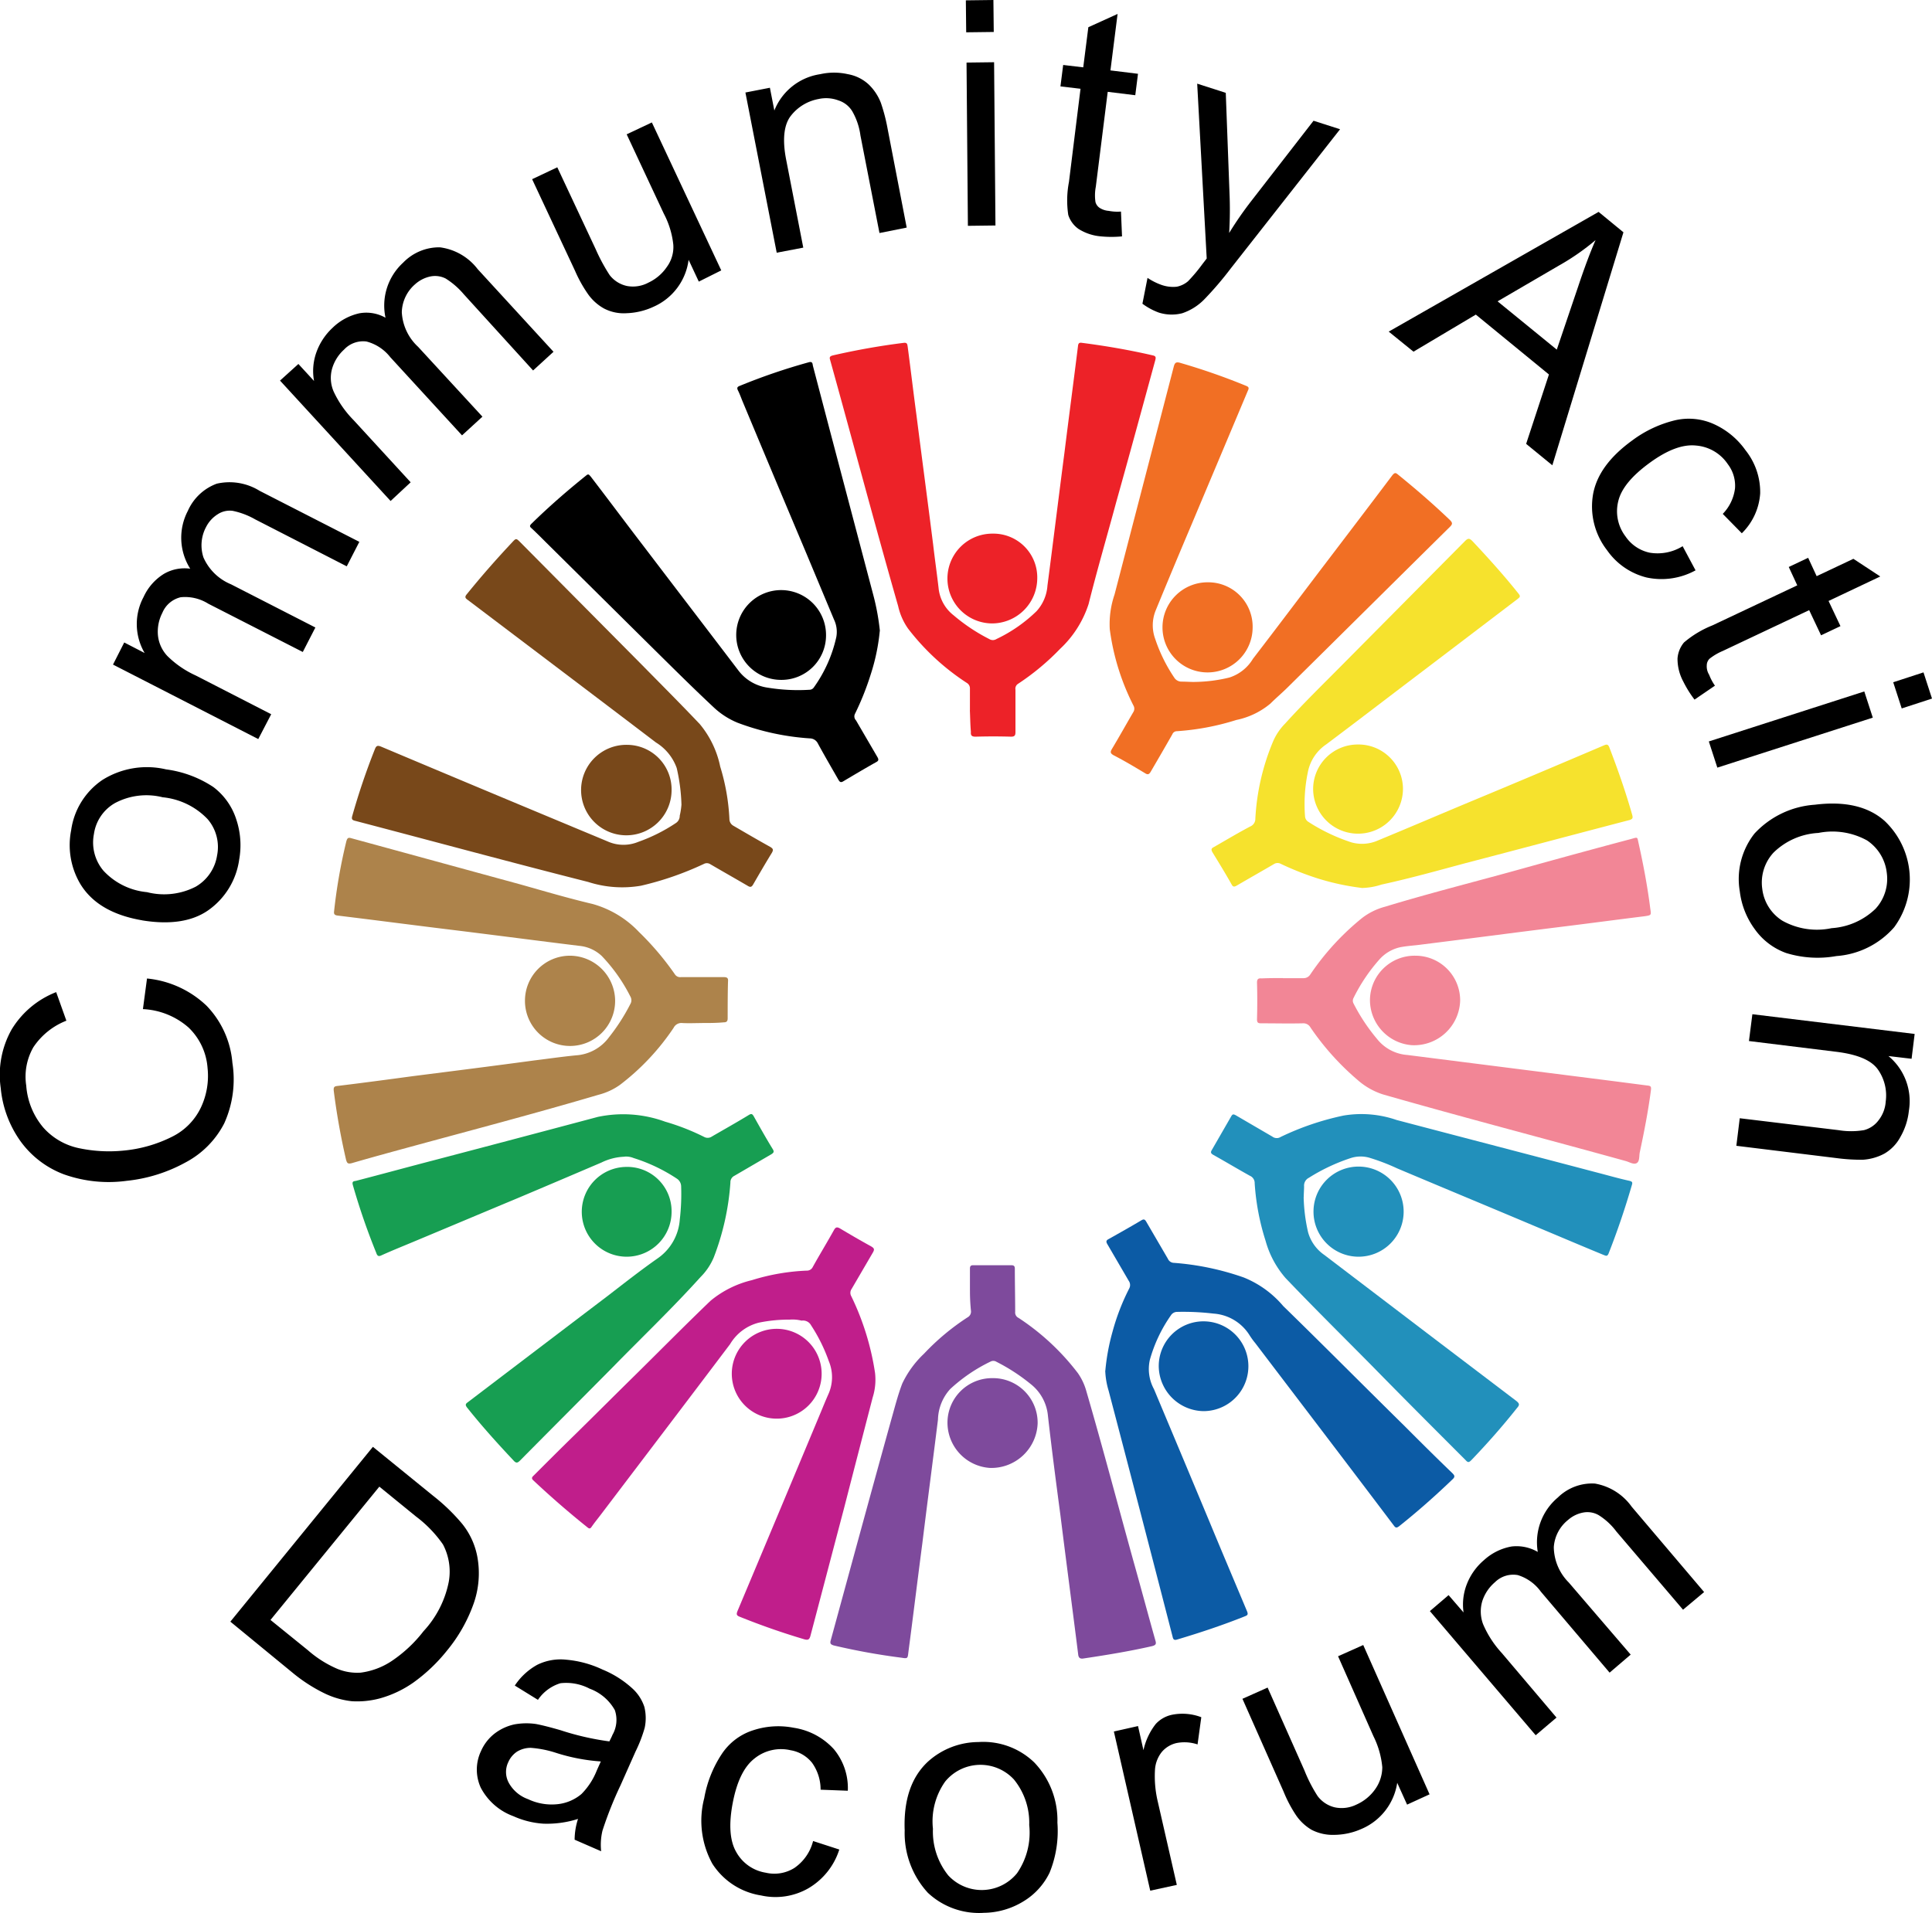 <?xml version="1.0" encoding="UTF-8"?>
<svg xmlns="http://www.w3.org/2000/svg" xmlns:xlink="http://www.w3.org/1999/xlink" id="Group_1902" data-name="Group 1902" width="185.989" height="184.188" viewBox="0 0 185.989 184.188">
  <defs>
    <clipPath id="clip-path">
      <rect id="Rectangle_1541" data-name="Rectangle 1541" width="185.989" height="184.188" fill="none"></rect>
    </clipPath>
  </defs>
  <g id="Group_1901" data-name="Group 1901" clip-path="url(#clip-path)">
    <path id="Path_2627" data-name="Path 2627" d="M135.167,184.094a17.734,17.734,0,0,0-.458-3.537,4.769,4.769,0,0,0-2-2.456c-6.026-4.585-12.052-9.137-18.11-13.722-.294-.2-.294-.327-.066-.589,1.375-1.7,2.816-3.34,4.323-4.945.393-.426.393-.426.819,0l11.692,11.79c1.867,1.9,3.734,3.766,5.567,5.7a9.327,9.327,0,0,1,1.965,4.094,20.374,20.374,0,0,1,.885,5.043.744.744,0,0,0,.393.655c1.179.688,2.358,1.375,3.537,2.03.262.164.327.262.164.557-.623,1.015-1.212,2.03-1.8,3.046-.164.295-.3.295-.557.131-1.179-.688-2.39-1.375-3.57-2.063a.608.608,0,0,0-.622-.033,30.152,30.152,0,0,1-6.059,2.1,10.664,10.664,0,0,1-5.076-.36c-7.5-1.9-14.966-3.93-22.466-5.895-.262-.065-.327-.164-.262-.426a65.639,65.639,0,0,1,2.195-6.484c.131-.327.262-.36.589-.229,6.059,2.554,12.085,5.076,18.143,7.6,1.244.524,2.522,1.048,3.767,1.572a3.734,3.734,0,0,0,2.849,0,16.13,16.13,0,0,0,3.6-1.8.822.822,0,0,0,.393-.72,6.819,6.819,0,0,0,.164-1.048" transform="translate(-69.565 -106.609)" fill="#78481a" fill-rule="evenodd"></path>
    <path id="Path_2628" data-name="Path 2628" d="M370.673,192.05a23.824,23.824,0,0,1-4.29-.917,27.887,27.887,0,0,1-3.57-1.408.653.653,0,0,0-.688.033c-1.179.688-2.39,1.375-3.57,2.063-.229.131-.36.131-.491-.131-.589-1.048-1.212-2.063-1.834-3.078-.164-.295-.1-.393.164-.524,1.146-.655,2.292-1.343,3.471-1.965a.794.794,0,0,0,.491-.753,22.161,22.161,0,0,1,1.736-7.5,5.58,5.58,0,0,1,1.114-1.637c1.866-2.063,3.864-4,5.8-5.96l11.528-11.626c.294-.295.425-.295.72,0,1.539,1.637,3.046,3.308,4.454,5.076.2.262.1.327-.1.491-3.144,2.391-6.321,4.814-9.465,7.2-2.98,2.26-5.961,4.552-8.974,6.812a4.184,4.184,0,0,0-1.768,2.718,15.077,15.077,0,0,0-.262,4.192.667.667,0,0,0,.294.524,17.624,17.624,0,0,0,4.192,2,3.8,3.8,0,0,0,2.555-.2c3.013-1.244,5.993-2.522,8.973-3.766,4.257-1.768,8.515-3.57,12.74-5.371.3-.131.426-.131.557.229.819,2.129,1.572,4.29,2.194,6.484.065.262.032.36-.229.458-5.273,1.375-10.546,2.784-15.818,4.159-2.685.72-5.371,1.474-8.089,2.063a6.385,6.385,0,0,1-1.834.327" transform="translate(-239.507 -106.542)" fill="#f6e22d" fill-rule="evenodd"></path>
    <path id="Path_2629" data-name="Path 2629" d="M129.794,331.639a5.438,5.438,0,0,0-2.194.557c-2.685,1.146-5.371,2.292-8.089,3.439-3.374,1.408-6.714,2.816-10.087,4.225-1.015.426-2,.819-3.013,1.277-.262.131-.393.065-.491-.229a64.374,64.374,0,0,1-2.26-6.55c-.1-.36.1-.36.295-.393,2.522-.655,5.043-1.343,7.565-2q7.86-2.063,15.72-4.159a11.793,11.793,0,0,1,6.484.458,21.917,21.917,0,0,1,3.766,1.474.711.711,0,0,0,.72-.033c1.179-.688,2.358-1.343,3.537-2.063.262-.164.361-.164.524.131.589,1.048,1.179,2.1,1.8,3.111.164.262.131.36-.131.524l-3.537,2.063a.688.688,0,0,0-.393.655,24.72,24.72,0,0,1-1.6,7.2,5.878,5.878,0,0,1-1.277,1.9c-2.685,2.98-5.6,5.764-8.417,8.646-2.98,3.013-5.96,5.993-8.941,9.006-.262.262-.393.295-.655,0-1.539-1.637-3.045-3.308-4.454-5.076-.2-.262-.164-.36.066-.524q6.779-5.158,13.526-10.283c1.572-1.212,3.111-2.423,4.749-3.57a4.966,4.966,0,0,0,2.129-3.733,21.008,21.008,0,0,0,.131-3.209.9.9,0,0,0-.393-.72,16.437,16.437,0,0,0-4.192-2,1.869,1.869,0,0,0-.884-.131" transform="translate(-69.695 -220.258)" fill="#179e52" fill-rule="evenodd"></path>
    <path id="Path_2630" data-name="Path 2630" d="M189.471,132.324a19.431,19.431,0,0,1-.884,4.225,26.563,26.563,0,0,1-1.506,3.766.542.542,0,0,0,.1.622l2.063,3.537c.131.229.131.36-.131.491-1.048.589-2.1,1.212-3.144,1.834-.262.164-.36.066-.491-.164-.655-1.146-1.343-2.325-1.965-3.471a.875.875,0,0,0-.786-.491,24.17,24.17,0,0,1-6.943-1.506,7.49,7.49,0,0,1-2.325-1.506c-2.03-1.9-4-3.864-5.96-5.8l-10.185-10.087c-.458-.458-.917-.917-1.375-1.343-.2-.164-.164-.262,0-.426,1.67-1.637,3.439-3.177,5.273-4.65.229-.2.295-.033.426.1,1.736,2.26,3.439,4.552,5.174,6.812,3.013,3.963,6.026,7.893,9.039,11.855a4.289,4.289,0,0,0,2.849,1.67,18.074,18.074,0,0,0,4,.2.511.511,0,0,0,.426-.229,13.205,13.205,0,0,0,2.161-4.847,2.759,2.759,0,0,0-.229-1.7l-2.751-6.583q-3.046-7.221-6.059-14.443c-.131-.327-.262-.688-.426-1.015-.131-.262-.066-.36.2-.458a58.3,58.3,0,0,1,6.615-2.26c.36-.1.36.131.393.327l1.572,5.993,4.225,16.014a22.623,22.623,0,0,1,.655,3.537" transform="translate(-104.777 -71.574)" fill-rule="evenodd"></path>
    <path id="Path_2631" data-name="Path 2631" d="M133.57,264.185c-.622,0-1.244.033-1.9,0a.836.836,0,0,0-.851.458,22.937,22.937,0,0,1-5.174,5.5,6.216,6.216,0,0,1-2.063.95c-6.091,1.8-12.216,3.406-18.34,5.076-1.8.491-3.6.982-5.4,1.506-.393.1-.458,0-.557-.328A65.7,65.7,0,0,1,98.1,270.7c-.033-.36.065-.426.36-.458,2.423-.295,4.88-.622,7.3-.95,3.864-.491,7.762-.982,11.626-1.506,1.343-.164,2.686-.36,4.029-.491a4.286,4.286,0,0,0,3.177-1.736,19.161,19.161,0,0,0,2.063-3.209.708.708,0,0,0,0-.72,16.153,16.153,0,0,0-2.751-3.9,3.656,3.656,0,0,0-2.194-.982c-4-.491-7.991-1.015-11.986-1.507-3.766-.458-7.5-.95-11.266-1.408-.262-.033-.36-.131-.327-.393a51.892,51.892,0,0,1,1.179-6.746c.1-.36.2-.393.524-.295,5.4,1.474,10.775,2.947,16.178,4.421,2.325.655,4.65,1.343,7.008,1.9a9.728,9.728,0,0,1,4.454,2.685,27.656,27.656,0,0,1,3.472,4.094.6.6,0,0,0,.589.262h4.094c.36,0,.458.1.426.426-.033,1.179-.033,2.358-.033,3.537,0,.295-.1.393-.393.393-.688.065-1.375.065-2.063.065" transform="translate(-65.971 -165.675)" fill="#ad834b" fill-rule="evenodd"></path>
    <path id="Path_2632" data-name="Path 2632" d="M372,259.843h1.965a.764.764,0,0,0,.655-.328,24.845,24.845,0,0,1,5.011-5.469,6.249,6.249,0,0,1,2.194-1.081c4.519-1.375,9.137-2.522,13.689-3.8,3.308-.917,6.648-1.834,9.989-2.718.72-.2.589-.229.753.459.458,2.063.852,4.159,1.114,6.255.1.622.1.622-.557.72-2.653.328-5.338.688-7.991,1.015-4.487.557-8.941,1.146-13.395,1.7-.688.1-1.408.131-2.1.262a3.771,3.771,0,0,0-2.03,1.179,16.665,16.665,0,0,0-2.489,3.7.563.563,0,0,0,0,.557,18.089,18.089,0,0,0,2.26,3.406,4.1,4.1,0,0,0,2.915,1.539l19.355,2.456c1.277.164,2.522.327,3.8.491.295.033.327.131.295.426-.262,2.03-.655,4.028-1.081,6.026-.065.36,0,.852-.295,1.015s-.688-.1-1.048-.2c-7.794-2.161-15.622-4.192-23.383-6.419a6.856,6.856,0,0,1-2.456-1.408,25.436,25.436,0,0,1-4.519-5.043.77.77,0,0,0-.688-.393c-1.343.033-2.685,0-4.061,0-.295,0-.393-.065-.393-.393q.049-1.768,0-3.537c0-.327.131-.426.426-.393.688-.033,1.375-.033,2.063-.033" transform="translate(-248.5 -165.655)" fill="#f28696" fill-rule="evenodd"></path>
    <path id="Path_2633" data-name="Path 2633" d="M324.914,373.108a20.547,20.547,0,0,1,.688-3.733,21.4,21.4,0,0,1,1.6-4.159.7.7,0,0,0-.033-.753l-2.063-3.537c-.131-.229-.131-.36.131-.491,1.048-.589,2.1-1.179,3.144-1.8.262-.164.361-.065.491.164l2.063,3.537a.647.647,0,0,0,.59.393,26.1,26.1,0,0,1,6.714,1.408,9.722,9.722,0,0,1,3.8,2.751c3.9,3.8,7.729,7.663,11.626,11.5,1.539,1.539,3.079,3.078,4.65,4.585.23.229.295.36,0,.622-1.637,1.572-3.34,3.078-5.109,4.487-.262.2-.36.164-.524-.065-4.421-5.862-8.875-11.692-13.329-17.554a7.43,7.43,0,0,1-.59-.819,4.443,4.443,0,0,0-3.439-2.03,24.629,24.629,0,0,0-3.471-.164.709.709,0,0,0-.623.327,13.955,13.955,0,0,0-2.03,4.29,4.037,4.037,0,0,0,.393,2.816c1.8,4.29,3.6,8.58,5.4,12.9,1.179,2.849,2.391,5.7,3.57,8.515.1.262.065.36-.2.458-2.129.852-4.29,1.572-6.484,2.227-.295.1-.426.065-.491-.262q-3.046-11.839-6.157-23.678a7.631,7.631,0,0,1-.327-1.932" transform="translate(-218.506 -241.128)" fill="#0c5ba5" fill-rule="evenodd"></path>
    <path id="Path_2634" data-name="Path 2634" d="M364.889,335.515a16.685,16.685,0,0,0,.426,3.373,3.939,3.939,0,0,0,1.572,2.194l10.709,8.155,7.762,5.895c.327.262.327.393.065.688-1.375,1.736-2.849,3.406-4.388,5.011-.229.229-.328.262-.557,0-3.013-3.013-6.026-6.026-9.006-9.072-2.784-2.816-5.6-5.6-8.318-8.449a9.18,9.18,0,0,1-1.932-3.6,22.945,22.945,0,0,1-1.048-5.535.753.753,0,0,0-.458-.72c-1.179-.655-2.325-1.343-3.5-2-.229-.131-.328-.229-.164-.491l1.867-3.242c.131-.229.229-.2.426-.1l3.537,2.063a.692.692,0,0,0,.786.033,26.469,26.469,0,0,1,6.059-2.063,10.387,10.387,0,0,1,5.109.426c6.452,1.7,12.9,3.373,19.355,5.076,1.015.262,2.03.557,3.078.786.229.065.295.131.229.36-.655,2.26-1.408,4.487-2.26,6.648-.131.295-.262.2-.458.131-2.227-.917-4.454-1.867-6.648-2.784-4.421-1.867-8.842-3.7-13.263-5.567a20.093,20.093,0,0,0-2.653-1.015,3.066,3.066,0,0,0-1.8.033,18.129,18.129,0,0,0-4.028,1.9.84.84,0,0,0-.458.819c0,.328-.033.688-.033,1.048" transform="translate(-239.389 -220.237)" fill="#2290bb" fill-rule="evenodd"></path>
    <path id="Path_2635" data-name="Path 2635" d="M257.523,374.456v-2.129c0-.262.1-.327.327-.327h3.635c.295,0,.36.1.36.36,0,1.375.033,2.751.033,4.126a.573.573,0,0,0,.328.589,23.1,23.1,0,0,1,5.7,5.305,5.63,5.63,0,0,1,.819,1.736c1.572,5.4,3.013,10.873,4.519,16.309.72,2.554,1.408,5.142,2.129,7.7.1.327.065.458-.328.557-2.161.491-4.356.852-6.55,1.179-.36.065-.524-.033-.557-.426-.557-4.454-1.146-8.875-1.7-13.329-.426-3.209-.851-6.452-1.212-9.661a4.392,4.392,0,0,0-1.67-3.013,18.124,18.124,0,0,0-3.275-2.129.565.565,0,0,0-.557-.033,15.774,15.774,0,0,0-3.9,2.653,4.528,4.528,0,0,0-1.179,2.947c-.491,3.963-1.015,7.925-1.506,11.921-.459,3.5-.884,7.008-1.343,10.48-.066.589-.066.622-.655.524a63.215,63.215,0,0,1-6.517-1.179c-.327-.1-.393-.2-.295-.524,1.932-7.074,3.864-14.181,5.829-21.254.327-1.146.622-2.325,1.048-3.439a9.586,9.586,0,0,1,2.1-2.882,22.684,22.684,0,0,1,4.192-3.5.624.624,0,0,0,.327-.589,18.339,18.339,0,0,1-.1-1.965" transform="translate(-164.149 -250.172)" fill="#7e4a9c" fill-rule="evenodd"></path>
    <path id="Path_2636" data-name="Path 2636" d="M257.406,136.153V134.09a.607.607,0,0,0-.295-.557,22.741,22.741,0,0,1-5.666-5.24,6.063,6.063,0,0,1-.95-2.161c-2.26-7.893-4.356-15.818-6.55-23.711-.1-.295.033-.36.262-.426a67.958,67.958,0,0,1,6.845-1.212c.327-.033.327.164.36.36.295,2.227.557,4.454.852,6.648.524,4.126,1.081,8.286,1.6,12.412.164,1.408.36,2.784.524,4.192a3.785,3.785,0,0,0,1.441,2.62,17.472,17.472,0,0,0,3.439,2.292.65.65,0,0,0,.688,0,14.352,14.352,0,0,0,3.864-2.685,4.061,4.061,0,0,0,1.048-2.456c.557-4.257,1.081-8.548,1.637-12.805.426-3.439.884-6.877,1.31-10.316.033-.229.131-.295.36-.262,2.292.295,4.585.688,6.845,1.212.295.065.295.2.229.458-1.245,4.552-2.489,9.137-3.766,13.689-.884,3.275-1.834,6.517-2.653,9.792a10.2,10.2,0,0,1-2.751,4.323,23.644,23.644,0,0,1-4.061,3.373.554.554,0,0,0-.229.557v4.061c0,.327-.065.459-.426.459-1.146-.033-2.26-.033-3.406,0-.36,0-.491-.1-.458-.459-.066-.753-.066-1.408-.1-2.1" transform="translate(-164.033 -67.772)" fill="#ed2228" fill-rule="evenodd"></path>
    <path id="Path_2637" data-name="Path 2637" d="M334.3,137.307a14.643,14.643,0,0,0,3.373-.426,4.1,4.1,0,0,0,2.26-1.8c2.292-2.98,4.552-5.993,6.845-9.006,2.194-2.882,4.388-5.764,6.583-8.679.2-.229.295-.262.524-.065,1.736,1.408,3.406,2.849,5.011,4.388.262.262.262.393,0,.655-5.207,5.142-10.382,10.283-15.589,15.425-.557.557-1.146,1.048-1.7,1.6a7.43,7.43,0,0,1-3.275,1.572,24.275,24.275,0,0,1-5.731,1.081.466.466,0,0,0-.426.295c-.688,1.212-1.375,2.391-2.063,3.57-.164.295-.295.36-.589.164-.982-.589-1.965-1.179-2.98-1.7-.36-.2-.36-.327-.164-.655.688-1.146,1.343-2.325,2.03-3.5a.608.608,0,0,0,.033-.622,22.694,22.694,0,0,1-2.292-7.369,8.789,8.789,0,0,1,.459-3.34q2.849-10.955,5.7-21.942c.1-.393.229-.491.655-.36a62.155,62.155,0,0,1,6.288,2.194c.262.1.328.2.2.458-1.8,4.29-3.6,8.548-5.4,12.838-1.179,2.784-2.358,5.6-3.5,8.384a3.791,3.791,0,0,0-.033,2.685,15.224,15.224,0,0,0,1.834,3.733.822.822,0,0,0,.72.393c.426,0,.819.033,1.245.033" transform="translate(-219.315 -71.644)" fill="#f16f24" fill-rule="evenodd"></path>
    <path id="Path_2638" data-name="Path 2638" d="M181.221,369.776a14.2,14.2,0,0,0-3.013.295,4.5,4.5,0,0,0-2.751,2.063c-4.126,5.469-8.286,10.938-12.412,16.375-.295.393-.622.786-.917,1.212-.131.2-.229.2-.393.065q-2.7-2.161-5.207-4.519c-.262-.229-.1-.36.033-.491,1.31-1.31,2.62-2.62,3.963-3.93,1.932-1.9,3.832-3.8,5.764-5.7,2.423-2.391,4.814-4.814,7.27-7.172a9.792,9.792,0,0,1,4-2,20.464,20.464,0,0,1,5.273-.917.619.619,0,0,0,.589-.36c.655-1.179,1.375-2.358,2.03-3.537.164-.295.295-.328.589-.164.982.589,2,1.179,3.013,1.736.262.164.327.262.164.557l-2.064,3.537a.649.649,0,0,0-.033.688,25.564,25.564,0,0,1,2.292,7.4,5.681,5.681,0,0,1-.229,2.358c-.917,3.537-1.834,7.074-2.751,10.644-1.081,4.094-2.161,8.22-3.242,12.314-.1.36-.229.426-.589.327q-3.144-.933-6.19-2.161c-.36-.131-.36-.262-.229-.589q4.028-9.579,8.024-19.158c.229-.557.459-1.113.688-1.637a4,4,0,0,0,.065-3.242,16.022,16.022,0,0,0-1.7-3.439.88.88,0,0,0-.917-.458,3.583,3.583,0,0,0-1.113-.1" transform="translate(-105.172 -242.708)" fill="#c01e8b" fill-rule="evenodd"></path>
    <path id="Path_2639" data-name="Path 2639" d="M175.268,219a4.3,4.3,0,0,1,4.257,4.388A4.356,4.356,0,1,1,175.268,219" transform="translate(-114.873 -147.279)" fill="#78481a" fill-rule="evenodd"></path>
    <path id="Path_2640" data-name="Path 2640" d="M219.438,390.7a4.325,4.325,0,1,1-4.323,4.225,4.328,4.328,0,0,1,4.323-4.225" transform="translate(-144.666 -262.747)" fill="#c01e8b" fill-rule="evenodd"></path>
    <path id="Path_2641" data-name="Path 2641" d="M282.836,405.2a4.292,4.292,0,0,1,4.356,4.356,4.459,4.459,0,0,1-4.585,4.29,4.373,4.373,0,0,1-4.094-4.454,4.292,4.292,0,0,1,4.323-4.192" transform="translate(-187.301 -272.498)" fill="#7e4a9c" fill-rule="evenodd"></path>
    <path id="Path_2642" data-name="Path 2642" d="M346.07,171.2a4.273,4.273,0,0,1,4.323,4.388,4.339,4.339,0,1,1-4.323-4.388" transform="translate(-229.805 -115.13)" fill="#f16f24" fill-rule="evenodd"></path>
    <path id="Path_2643" data-name="Path 2643" d="M390.5,343a4.339,4.339,0,1,1-4.388,4.29A4.333,4.333,0,0,1,390.5,343" transform="translate(-259.664 -230.669)" fill="#2290bb" fill-rule="evenodd"></path>
    <path id="Path_2644" data-name="Path 2644" d="M220.735,182.145a4.323,4.323,0,1,1,4.257-4.257,4.286,4.286,0,0,1-4.257,4.257" transform="translate(-145.472 -116.679)" fill-rule="evenodd"></path>
    <path id="Path_2645" data-name="Path 2645" d="M282.8,165.546a4.323,4.323,0,1,1,.065-8.646,4.219,4.219,0,0,1,4.29,4.356,4.362,4.362,0,0,1-4.356,4.29" transform="translate(-187.302 -105.516)" fill="#ed2228" fill-rule="evenodd"></path>
    <path id="Path_2646" data-name="Path 2646" d="M407.1,280.994a4.3,4.3,0,0,1,4.29,4.29,4.431,4.431,0,0,1-4.683,4.323,4.366,4.366,0,0,1-4-4.356,4.3,4.3,0,0,1,4.388-4.257" transform="translate(-270.824 -188.968)" fill="#f28696" fill-rule="evenodd"></path>
    <path id="Path_2647" data-name="Path 2647" d="M344.938,388.5a4.323,4.323,0,1,1-.033,8.646,4.375,4.375,0,0,1-4.29-4.29,4.305,4.305,0,0,1,4.323-4.356" transform="translate(-229.065 -261.268)" fill="#0c5ba5" fill-rule="evenodd"></path>
    <path id="Path_2648" data-name="Path 2648" d="M179.661,347.389a4.323,4.323,0,1,1-4.388-4.29,4.266,4.266,0,0,1,4.388,4.29" transform="translate(-115.009 -230.736)" fill="#179e52" fill-rule="evenodd"></path>
    <path id="Path_2649" data-name="Path 2649" d="M158.67,281a4.37,4.37,0,0,1,4.323,4.257,4.34,4.34,0,1,1-8.679.1A4.333,4.333,0,0,1,158.67,281" transform="translate(-103.777 -188.974)" fill="#ad834b" fill-rule="evenodd"></path>
    <path id="Path_2650" data-name="Path 2650" d="M390.3,218.891a4.285,4.285,0,0,1,4.356,4.225,4.324,4.324,0,0,1-8.646.164,4.29,4.29,0,0,1,4.29-4.388" transform="translate(-259.596 -147.203)" fill="#f6e22d" fill-rule="evenodd"></path>
    <path id="Path_2651" data-name="Path 2651" d="M13.759,290.647l.393-2.947a9.657,9.657,0,0,1,5.731,2.62,8.963,8.963,0,0,1,2.489,5.5,10.276,10.276,0,0,1-.786,5.829,8.8,8.8,0,0,1-3.733,3.766,14.914,14.914,0,0,1-5.665,1.768,12.861,12.861,0,0,1-6.026-.622,9.1,9.1,0,0,1-4.224-3.242A10.478,10.478,0,0,1,.07,298.245a8.9,8.9,0,0,1,1.048-5.633,8.7,8.7,0,0,1,4.29-3.6l.982,2.751a6.776,6.776,0,0,0-3.177,2.554,5.7,5.7,0,0,0-.687,3.7,7.042,7.042,0,0,0,1.637,4.028,6.31,6.31,0,0,0,3.471,2,14,14,0,0,0,4.225.229,13.091,13.091,0,0,0,4.716-1.343,6.011,6.011,0,0,0,2.784-2.849,7.126,7.126,0,0,0,.622-3.766,6,6,0,0,0-1.834-3.9,7.168,7.168,0,0,0-4.388-1.768" transform="translate(0 -193.48)"></path>
    <path id="Path_2652" data-name="Path 2652" d="M27.494,240.372c-2.882-.491-4.847-1.67-5.96-3.5a7.343,7.343,0,0,1-.884-5.174,7,7,0,0,1,3.013-4.847,8.05,8.05,0,0,1,6.124-1.015,10.766,10.766,0,0,1,4.552,1.7,6.309,6.309,0,0,1,2.194,3.078,7.832,7.832,0,0,1,.294,3.9,7.175,7.175,0,0,1-3.013,4.912c-1.572,1.081-3.7,1.375-6.321.95m.459-2.718a6.645,6.645,0,0,0,4.683-.524,4.218,4.218,0,0,0,2.063-3.013,4.113,4.113,0,0,0-.917-3.5,6.911,6.911,0,0,0-4.323-2.1,6.438,6.438,0,0,0-4.585.557,4.091,4.091,0,0,0-2.03,2.98,4.211,4.211,0,0,0,.917,3.537,6.534,6.534,0,0,0,4.192,2.063" transform="translate(-13.8 -151.752)"></path>
    <path id="Path_2653" data-name="Path 2653" d="M47.2,166.456l-13.984-7.172,1.081-2.129,1.965,1.015a5.518,5.518,0,0,1-.1-5.4,5.1,5.1,0,0,1,1.965-2.227,3.957,3.957,0,0,1,2.522-.491,5.571,5.571,0,0,1-.229-5.567,4.893,4.893,0,0,1,2.784-2.62,5.5,5.5,0,0,1,4.126.688l9.6,4.912-1.212,2.358L46.9,145.3a7.334,7.334,0,0,0-2.161-.819,2.1,2.1,0,0,0-1.441.327,3.083,3.083,0,0,0-1.113,1.212,3.731,3.731,0,0,0-.262,2.947,4.962,4.962,0,0,0,2.653,2.587l8.122,4.159-1.212,2.358-9.1-4.65a4.2,4.2,0,0,0-2.653-.622,2.541,2.541,0,0,0-1.768,1.506,3.958,3.958,0,0,0-.426,2.129,3.39,3.39,0,0,0,.917,2.03,9.4,9.4,0,0,0,2.718,1.867l7.271,3.733Z" transform="translate(-22.337 -95.291)"></path>
    <path id="Path_2654" data-name="Path 2654" d="M92.958,97.119,82.314,85.526l1.769-1.6,1.506,1.637a5.344,5.344,0,0,1,.2-2.685,5.952,5.952,0,0,1,1.572-2.423,5.363,5.363,0,0,1,2.587-1.408,3.759,3.759,0,0,1,2.521.426,5.6,5.6,0,0,1,1.7-5.305,4.823,4.823,0,0,1,3.537-1.474,5.449,5.449,0,0,1,3.636,2.1l7.3,7.958-1.965,1.8L100,77.208A7.5,7.5,0,0,0,98.263,75.7a2.244,2.244,0,0,0-1.474-.2,3.175,3.175,0,0,0-1.474.753,3.68,3.68,0,0,0-1.277,2.685,4.887,4.887,0,0,0,1.572,3.34L101.8,89l-1.965,1.8-6.91-7.532a4.274,4.274,0,0,0-2.292-1.506,2.509,2.509,0,0,0-2.161.786,3.975,3.975,0,0,0-1.146,1.834,3.289,3.289,0,0,0,.164,2.227,9.827,9.827,0,0,0,1.9,2.718l5.5,5.993Z" transform="translate(-55.357 -48.879)"></path>
    <path id="Path_2655" data-name="Path 2655" d="M172.462,51.327l-.982-2.1a5.731,5.731,0,0,1-3.373,4.519,6.66,6.66,0,0,1-2.587.622,4.113,4.113,0,0,1-2.194-.458,4.647,4.647,0,0,1-1.572-1.441,12.864,12.864,0,0,1-1.212-2.194l-4.126-8.81,2.423-1.146,3.7,7.893a17.374,17.374,0,0,0,1.343,2.489,2.872,2.872,0,0,0,1.67,1.048,3.146,3.146,0,0,0,2.064-.327,4.372,4.372,0,0,0,1.768-1.506,3.225,3.225,0,0,0,.622-2.161,8.249,8.249,0,0,0-.917-2.98l-3.57-7.631L167.943,36l6.681,14.246Z" transform="translate(-105.19 -24.21)"></path>
    <path id="Path_2656" data-name="Path 2656" d="M222.128,38.691l-3.013-15.425,2.358-.458L221.9,25a5.642,5.642,0,0,1,4.421-3.5,6.039,6.039,0,0,1,2.652,0,3.965,3.965,0,0,1,2,.982,4.923,4.923,0,0,1,1.179,1.768,17.12,17.12,0,0,1,.655,2.522l1.834,9.5-2.62.524-1.834-9.4a6.326,6.326,0,0,0-.786-2.325,2.413,2.413,0,0,0-1.342-1.048,3.366,3.366,0,0,0-1.9-.131,4.368,4.368,0,0,0-2.685,1.637c-.655.851-.819,2.292-.426,4.257l1.637,8.417Z" transform="translate(-147.356 -14.358)"></path>
    <path id="Path_2657" data-name="Path 2657" d="M283.947,3.111,283.914.033,286.567,0l.033,3.078Zm.164,18.634-.131-15.72,2.653-.033.131,15.72Z" transform="translate(-190.934)"></path>
    <path id="Path_2658" data-name="Path 2658" d="M317.544,23.127l.1,2.391a10.474,10.474,0,0,1-2.03,0,4.777,4.777,0,0,1-2.162-.72,2.622,2.622,0,0,1-.982-1.343,9.378,9.378,0,0,1,.066-3.177l1.113-8.973-1.932-.229.262-2.063,1.932.229.491-3.864L317.217,4.1l-.688,5.436,2.653.327-.262,2.063-2.653-.327-1.146,9.137a4.448,4.448,0,0,0-.033,1.474.978.978,0,0,0,.393.557,1.863,1.863,0,0,0,.884.295,4.4,4.4,0,0,0,1.179.066" transform="translate(-209.63 -2.757)"></path>
    <path id="Path_2659" data-name="Path 2659" d="M335.815,45.789l.491-2.489a5.961,5.961,0,0,0,1.375.688,3.358,3.358,0,0,0,1.441.164,2.379,2.379,0,0,0,1.081-.524,15.33,15.33,0,0,0,1.375-1.637c.1-.131.229-.295.426-.557L341.088,24.6l2.751.884.36,9.661a37.61,37.61,0,0,1-.033,3.832,34.183,34.183,0,0,1,2.129-3.078l5.993-7.729,2.554.819L344.3,42.416a32.4,32.4,0,0,1-2.522,2.947,5.341,5.341,0,0,1-2.129,1.343,4.1,4.1,0,0,1-2.26-.065,6.189,6.189,0,0,1-1.572-.851" transform="translate(-225.837 -16.544)"></path>
    <path id="Path_2660" data-name="Path 2660" d="M408.214,73.828,428.42,62.3l2.391,1.965L423.966,86.7l-2.522-2.063,2.194-6.681L416.6,72.19,410.6,75.76Zm10.48-2.915,5.7,4.65,2.063-6.091c.622-1.867,1.179-3.34,1.67-4.454a22.651,22.651,0,0,1-3.537,2.456Z" transform="translate(-274.526 -41.897)"></path>
    <path id="Path_2661" data-name="Path 2661" d="M476.682,135.4l1.244,2.325a6.8,6.8,0,0,1-4.716.688,6.573,6.573,0,0,1-3.8-2.62,6.867,6.867,0,0,1-1.343-5.436c.36-1.9,1.637-3.6,3.766-5.142a11.318,11.318,0,0,1,4.094-1.932,5.864,5.864,0,0,1,3.832.393,7.525,7.525,0,0,1,2.98,2.489,6.45,6.45,0,0,1,1.408,4.159,5.924,5.924,0,0,1-1.768,3.832l-1.834-1.867a4.277,4.277,0,0,0,1.179-2.456,3.414,3.414,0,0,0-.688-2.325,4.073,4.073,0,0,0-3.078-1.8c-1.277-.131-2.751.426-4.454,1.67s-2.718,2.456-3.013,3.668a4,4,0,0,0,.688,3.406,3.751,3.751,0,0,0,2.325,1.572,4.584,4.584,0,0,0,3.177-.622" transform="translate(-314.699 -82.807)"></path>
    <path id="Path_2662" data-name="Path 2662" d="M496.708,176.314l-1.965,1.343a10.529,10.529,0,0,1-1.081-1.736,4.615,4.615,0,0,1-.557-2.227,2.711,2.711,0,0,1,.622-1.539,9.779,9.779,0,0,1,2.718-1.637l8.187-3.864-.819-1.768,1.867-.884.819,1.768,3.537-1.67,2.587,1.7-4.978,2.358,1.146,2.423-1.867.884-1.146-2.423-8.318,3.93a5.455,5.455,0,0,0-1.277.753.9.9,0,0,0-.262.622,1.516,1.516,0,0,0,.229.917,4.735,4.735,0,0,0,.557,1.048" transform="translate(-331.614 -110.291)"></path>
    <path id="Path_2663" data-name="Path 2663" d="M502.315,204.348l14.966-4.814.819,2.522-14.966,4.814Zm17.75-5.7,2.915-.95.819,2.522-2.915.95Z" transform="translate(-337.81 -132.954)"></path>
    <path id="Path_2664" data-name="Path 2664" d="M518.482,236.374c2.882-.36,5.142.164,6.714,1.572a7.769,7.769,0,0,1,.917,10.218,8.146,8.146,0,0,1-5.567,2.784,10.263,10.263,0,0,1-4.847-.295,6.327,6.327,0,0,1-3.013-2.292,7.678,7.678,0,0,1-1.441-3.635,7.078,7.078,0,0,1,1.408-5.567,8.719,8.719,0,0,1,5.829-2.784m.327,2.718a6.668,6.668,0,0,0-4.323,1.9,4.253,4.253,0,0,0-1.081,3.471,4.208,4.208,0,0,0,1.932,3.078,6.829,6.829,0,0,0,4.749.72,6.7,6.7,0,0,0,4.225-1.867,4.253,4.253,0,0,0,1.081-3.471,4.33,4.33,0,0,0-1.9-3.111,6.893,6.893,0,0,0-4.683-.72" transform="translate(-343.758 -158.889)"></path>
    <path id="Path_2665" data-name="Path 2665" d="M511.953,298.2l15.622,1.9-.295,2.391-2.227-.262a5.64,5.64,0,0,1,1.965,5.273,6.361,6.361,0,0,1-.819,2.522,4.053,4.053,0,0,1-1.539,1.6,5.068,5.068,0,0,1-2.063.589,18.179,18.179,0,0,1-2.587-.164l-9.6-1.179.327-2.653,9.5,1.146a7.53,7.53,0,0,0,2.456,0,2.536,2.536,0,0,0,1.408-.95,3.265,3.265,0,0,0,.688-1.8,4.341,4.341,0,0,0-.721-3.046c-.622-.917-1.932-1.474-3.93-1.736l-8.515-1.048Z" transform="translate(-343.256 -200.541)"></path>
    <path id="Path_2666" data-name="Path 2666" d="M67.715,442.233,81.437,425.4l5.8,4.716a18.5,18.5,0,0,1,2.784,2.685,7.141,7.141,0,0,1,1.474,3.209,8.793,8.793,0,0,1-.36,4.487,14.968,14.968,0,0,1-2.588,4.552,16.23,16.23,0,0,1-3.209,3.046A10.5,10.5,0,0,1,82.19,449.6a8.417,8.417,0,0,1-2.784.295,8.017,8.017,0,0,1-2.685-.786,15.337,15.337,0,0,1-2.947-1.9Zm3.864-.164,3.6,2.915a10.657,10.657,0,0,0,2.849,1.8,5.041,5.041,0,0,0,2.227.36,6.986,6.986,0,0,0,2.98-1.113,13.061,13.061,0,0,0,3.078-2.882A9.76,9.76,0,0,0,88.74,438.4a5.605,5.605,0,0,0-.557-3.6,11.693,11.693,0,0,0-2.588-2.685l-3.537-2.882Z" transform="translate(-45.539 -286.084)"></path>
    <path id="Path_2667" data-name="Path 2667" d="M149.907,503.275a9.837,9.837,0,0,1-3.34.458,8.294,8.294,0,0,1-2.882-.72,5.776,5.776,0,0,1-3.144-2.751,4.177,4.177,0,0,1,.033-3.537,4.331,4.331,0,0,1,1.342-1.7,4.805,4.805,0,0,1,1.867-.852,6.418,6.418,0,0,1,2.1-.033c.524.1,1.31.295,2.325.589a26.089,26.089,0,0,0,4.716,1.081c.164-.327.262-.524.294-.622a2.9,2.9,0,0,0,.23-2.391,4.582,4.582,0,0,0-2.424-2.063,4.846,4.846,0,0,0-2.816-.524,4.046,4.046,0,0,0-2.161,1.6l-2.227-1.375a6.157,6.157,0,0,1,2.162-2,5.064,5.064,0,0,1,2.784-.491,10.236,10.236,0,0,1,3.5.95,9.711,9.711,0,0,1,2.816,1.768,4.143,4.143,0,0,1,1.212,1.834,4.524,4.524,0,0,1,.032,2,13.415,13.415,0,0,1-.884,2.292L154,500.033a36.211,36.211,0,0,0-1.736,4.356,5.821,5.821,0,0,0-.131,2l-2.554-1.113a6.518,6.518,0,0,1,.327-2m2.194-5.535a18.229,18.229,0,0,1-4.388-.852,10.169,10.169,0,0,0-2.358-.458,2.536,2.536,0,0,0-1.31.36,2.333,2.333,0,0,0-.851,1.015,2.185,2.185,0,0,0,.032,1.965,3.44,3.44,0,0,0,1.867,1.6,5.309,5.309,0,0,0,2.784.491,4.248,4.248,0,0,0,2.358-.982,6.693,6.693,0,0,0,1.474-2.26Z" transform="translate(-94.261 -328.131)"></path>
    <path id="Path_2668" data-name="Path 2668" d="M217,518.605l2.522.819a6.651,6.651,0,0,1-2.98,3.733,6.357,6.357,0,0,1-4.553.688,6.811,6.811,0,0,1-4.683-3.046,8.6,8.6,0,0,1-.786-6.321,11.194,11.194,0,0,1,1.671-4.225,5.7,5.7,0,0,1,3.078-2.325,7.719,7.719,0,0,1,3.864-.229A6.529,6.529,0,0,1,219,509.763a5.847,5.847,0,0,1,1.342,4l-2.62-.1a4.421,4.421,0,0,0-.819-2.587,3.347,3.347,0,0,0-2.063-1.212,4.063,4.063,0,0,0-3.471.786c-1.015.786-1.7,2.194-2.1,4.257s-.295,3.668.328,4.749a3.962,3.962,0,0,0,2.85,2,3.627,3.627,0,0,0,2.751-.458,4.467,4.467,0,0,0,1.8-2.587" transform="translate(-138.725 -341.332)"></path>
    <path id="Path_2669" data-name="Path 2669" d="M265.9,520.64c-.1-2.915.655-5.076,2.227-6.55a7.3,7.3,0,0,1,4.88-1.9,7.061,7.061,0,0,1,5.371,1.965,8.054,8.054,0,0,1,2.227,5.8,10.608,10.608,0,0,1-.753,4.814,6.549,6.549,0,0,1-2.554,2.784,7.422,7.422,0,0,1-3.766,1.081,7.192,7.192,0,0,1-5.4-1.932,8.486,8.486,0,0,1-2.227-6.059m2.718-.1a6.738,6.738,0,0,0,1.474,4.487,4.385,4.385,0,0,0,6.615-.2,6.864,6.864,0,0,0,1.179-4.65,6.584,6.584,0,0,0-1.474-4.388,4.387,4.387,0,0,0-6.615.2,6.632,6.632,0,0,0-1.179,4.552" transform="translate(-178.811 -344.448)"></path>
    <path id="Path_2670" data-name="Path 2670" d="M330.918,520.908l-3.5-15.327,2.325-.524.524,2.325a6.223,6.223,0,0,1,1.179-2.522,2.942,2.942,0,0,1,1.539-.884,5.1,5.1,0,0,1,2.849.229l-.36,2.62a3.966,3.966,0,0,0-2.03-.131,2.617,2.617,0,0,0-1.408.852,3.053,3.053,0,0,0-.655,1.637,10.56,10.56,0,0,0,.262,3.144l1.834,8.024Z" transform="translate(-220.188 -338.854)"></path>
    <path id="Path_2671" data-name="Path 2671" d="M381.065,499.059l-.95-2.1a5.756,5.756,0,0,1-3.471,4.454,6.567,6.567,0,0,1-2.587.557,4.439,4.439,0,0,1-2.194-.491,4.678,4.678,0,0,1-1.539-1.474,12.647,12.647,0,0,1-1.146-2.194l-3.963-8.941,2.423-1.081,3.537,7.958a14.424,14.424,0,0,0,1.277,2.489,2.909,2.909,0,0,0,1.637,1.081,3.209,3.209,0,0,0,2.1-.262,4.384,4.384,0,0,0,1.8-1.474,3.663,3.663,0,0,0,.688-2.129,8.378,8.378,0,0,0-.851-2.98l-3.406-7.7,2.423-1.081,6.386,14.377Z" transform="translate(-245.608 -325.291)"></path>
    <path id="Path_2672" data-name="Path 2672" d="M430.5,460.39l-10.185-11.954,1.8-1.539,1.441,1.67a5.383,5.383,0,0,1,.3-2.685,5.793,5.793,0,0,1,1.67-2.358,5.311,5.311,0,0,1,2.653-1.31,4.064,4.064,0,0,1,2.522.524,5.626,5.626,0,0,1,1.932-5.24,4.694,4.694,0,0,1,3.57-1.343,5.5,5.5,0,0,1,3.537,2.227l6.975,8.22-2.03,1.7-6.419-7.532a6.291,6.291,0,0,0-1.7-1.572,2.167,2.167,0,0,0-1.441-.262,3.053,3.053,0,0,0-1.506.72,3.658,3.658,0,0,0-1.375,2.62,4.912,4.912,0,0,0,1.441,3.406l5.96,6.943-2.03,1.736-6.616-7.794a4.288,4.288,0,0,0-2.227-1.6,2.5,2.5,0,0,0-2.194.688,4.005,4.005,0,0,0-1.212,1.8,3.474,3.474,0,0,0,.065,2.227,9.73,9.73,0,0,0,1.8,2.784l5.273,6.222Z" transform="translate(-282.663 -293.302)"></path>
  </g>
</svg>
